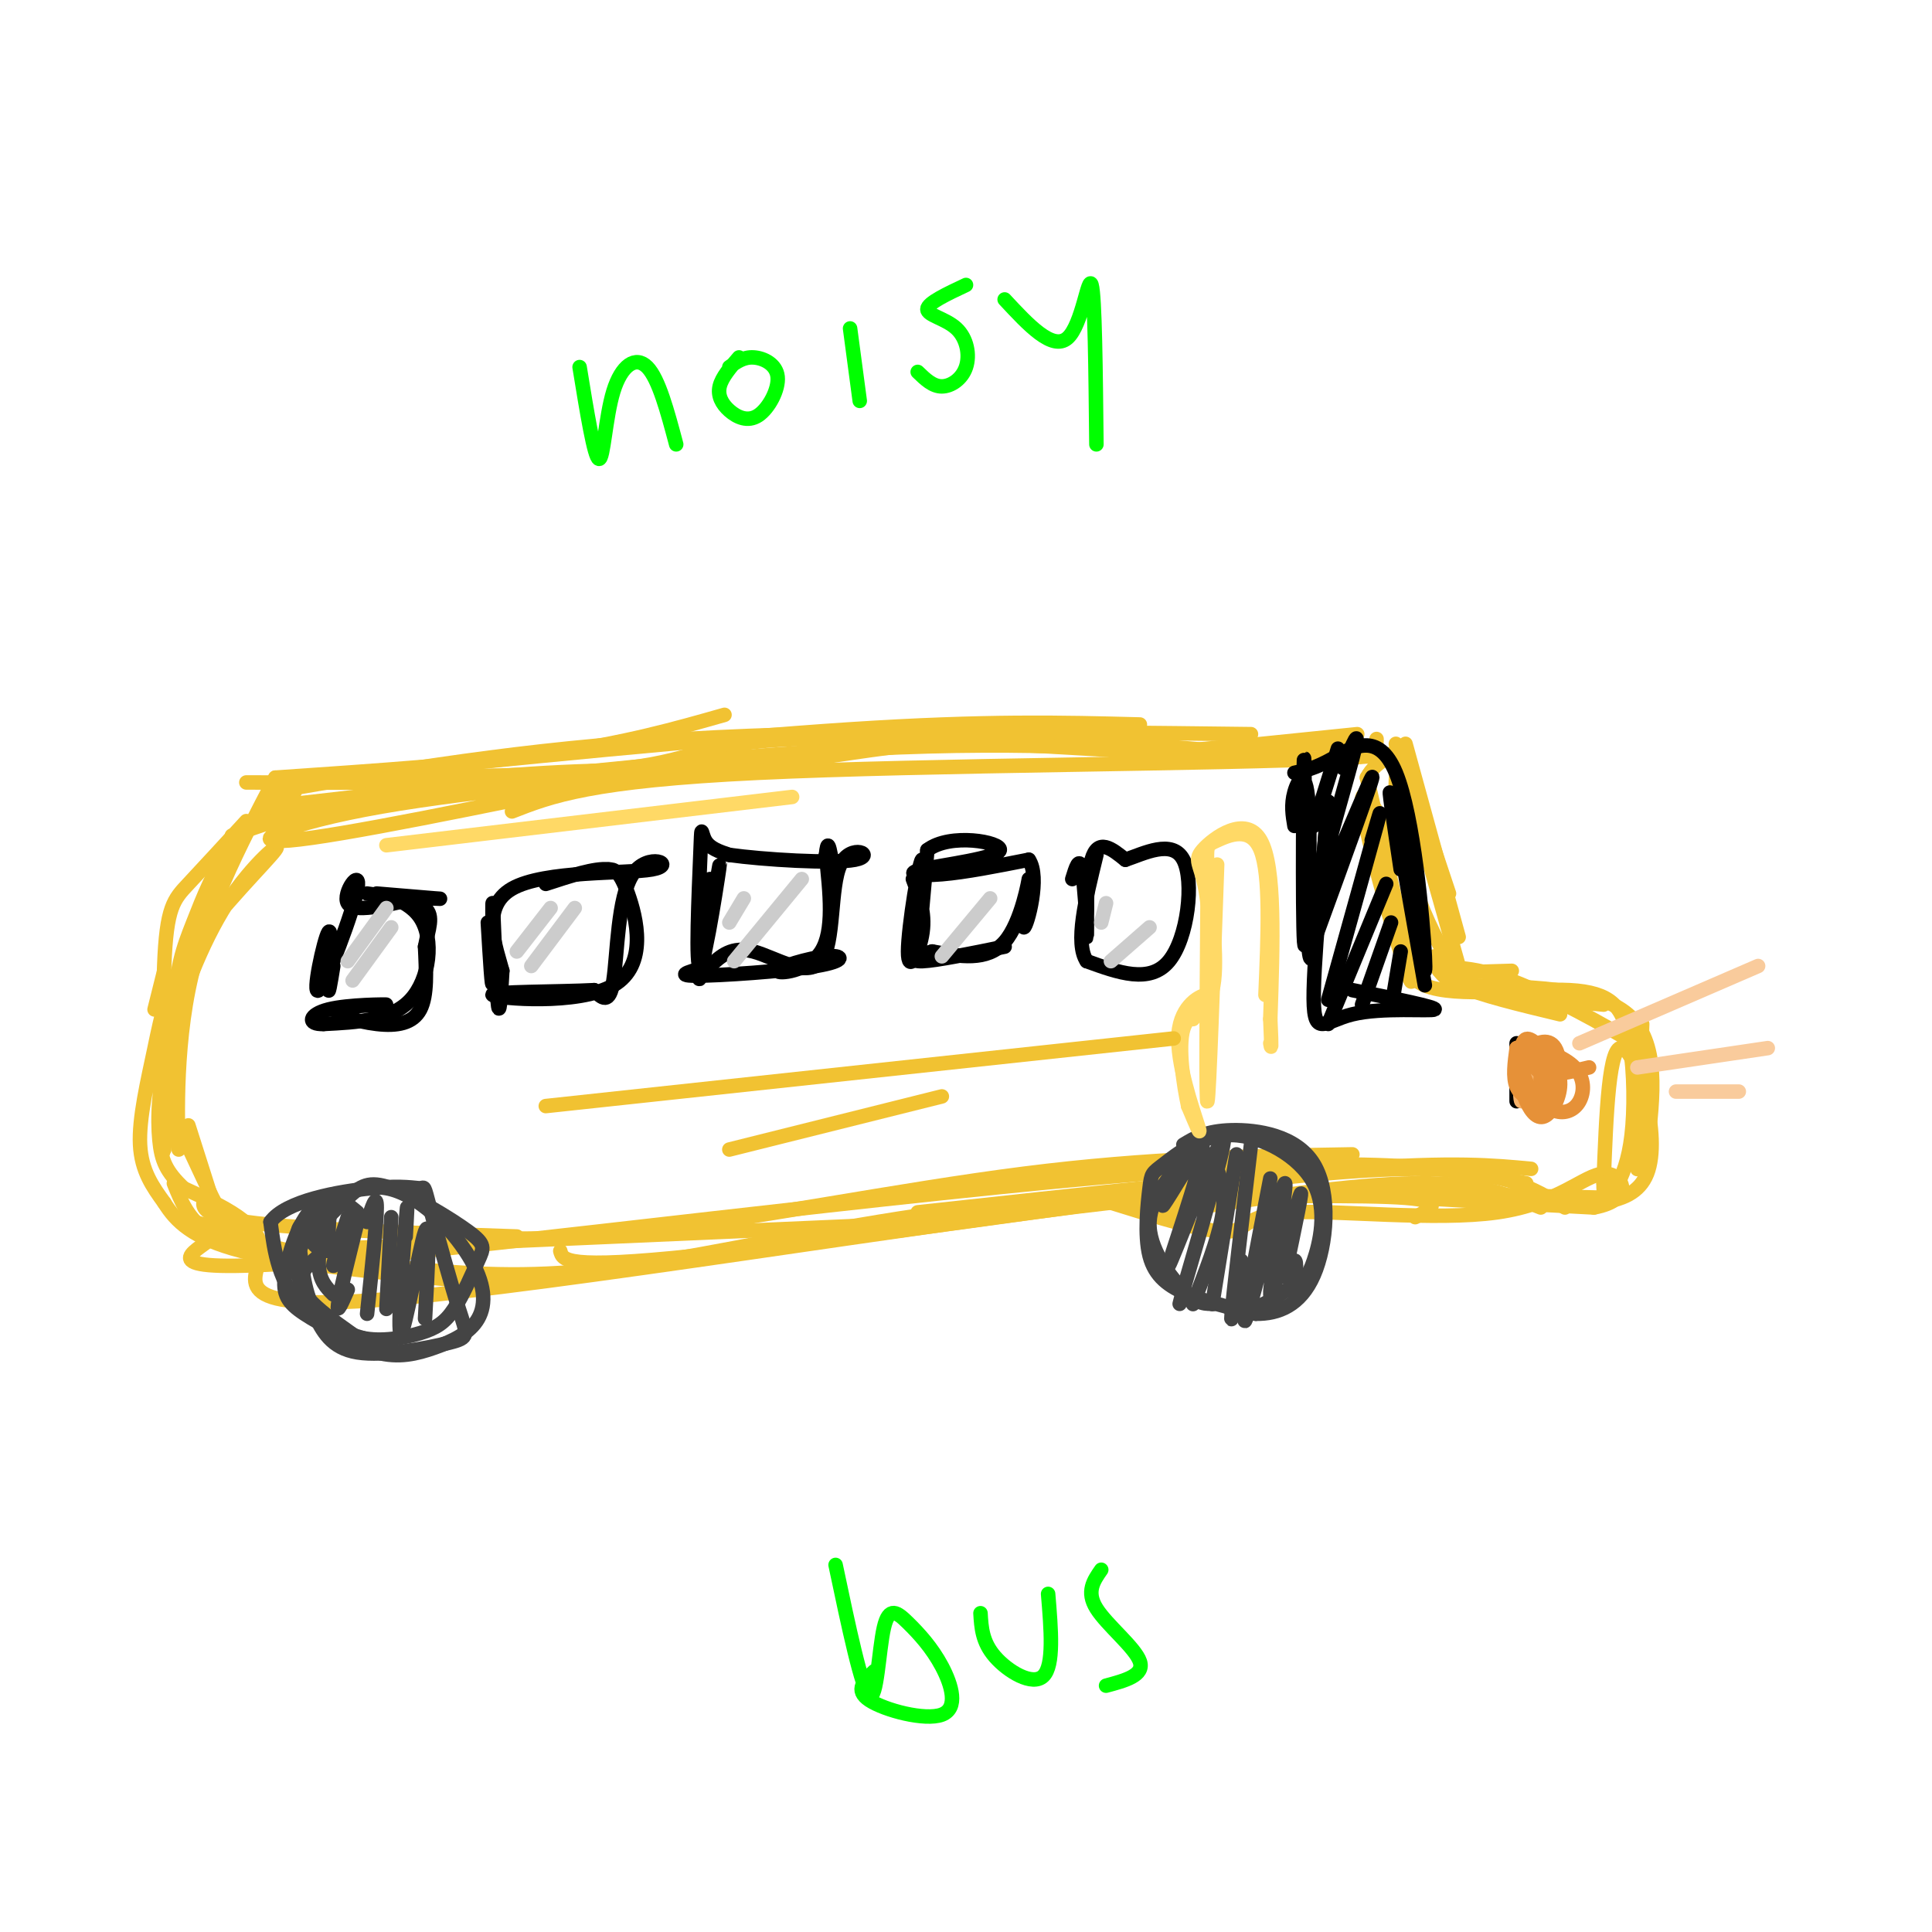<svg viewBox='0 0 400 400' version='1.1' xmlns='http://www.w3.org/2000/svg' xmlns:xlink='http://www.w3.org/1999/xlink'><g fill='none' stroke='rgb(241,194,50)' stroke-width='3' stroke-linecap='round' stroke-linejoin='round'><path d='M32,209c0.000,0.000 2.000,-8.000 2,-8'/><path d='M51,170c-4.493,4.893 -8.986,9.786 -12,13c-3.014,3.214 -4.550,4.748 -5,17c-0.450,12.252 0.187,35.222 0,38c-0.187,2.778 -1.196,-14.635 1,-28c2.196,-13.365 7.598,-22.683 13,-32'/><path d='M57,161c-7.432,14.173 -14.865,28.346 -18,44c-3.135,15.654 -1.973,32.788 -2,33c-0.027,0.212 -1.244,-16.500 -1,-27c0.244,-10.500 1.950,-14.788 4,-20c2.050,-5.212 4.443,-11.346 8,-16c3.557,-4.654 8.279,-7.827 13,-11'/><path d='M57,161c20.750,-1.417 41.500,-2.833 57,-5c15.500,-2.167 25.750,-5.083 36,-8'/><path d='M67,161c40.417,-4.083 80.833,-8.167 109,-10c28.167,-1.833 44.083,-1.417 60,-1'/><path d='M258,157c-36.956,-2.311 -73.911,-4.622 -93,-4c-19.089,0.622 -20.311,4.178 -35,6c-14.689,1.822 -42.844,1.911 -71,2'/><path d='M51,162c34.000,0.089 68.000,0.179 93,-2c25.000,-2.179 41.000,-6.625 63,-7c22.000,-0.375 50.000,3.321 64,4c14.000,0.679 14.000,-1.661 14,-4'/><path d='M259,157c-22.583,-1.833 -45.167,-3.667 -79,-2c-33.833,1.667 -78.917,6.833 -124,12'/><path d='M56,164c26.083,-4.500 52.167,-9.000 86,-11c33.833,-2.000 75.417,-1.500 117,-1'/><path d='M232,157c0.000,0.000 49.000,-5.000 49,-5'/><path d='M231,157c14.167,-1.583 28.333,-3.167 38,-3c9.667,0.167 14.833,2.083 20,4'/><path d='M291,158c0.000,0.000 9.000,27.000 9,27'/><path d='M291,154c0.000,0.000 11.000,40.000 11,40'/><path d='M289,154c0.000,0.000 13.000,46.000 13,46'/><path d='M291,155c-1.111,1.956 -2.222,3.911 -2,9c0.222,5.089 1.778,13.311 4,20c2.222,6.689 5.111,11.844 8,17'/><path d='M297,198c0.333,2.000 0.667,4.000 5,6c4.333,2.000 12.667,4.000 21,6'/><path d='M302,205c0.000,0.000 30.000,3.000 30,3'/><path d='M301,204c14.667,0.167 29.333,0.333 36,6c6.667,5.667 5.333,16.833 4,28'/><path d='M340,212c-0.517,14.510 -1.033,29.020 -1,30c0.033,0.980 0.617,-11.569 1,-18c0.383,-6.431 0.567,-6.744 -5,-10c-5.567,-3.256 -16.883,-9.453 -25,-12c-8.117,-2.547 -13.033,-1.442 -12,-1c1.033,0.442 8.017,0.221 15,0'/><path d='M39,233c0.000,0.000 7.000,22.000 7,22'/><path d='M36,245c1.500,3.750 3.000,7.500 7,10c4.000,2.500 10.500,3.750 17,5'/><path d='M43,247c-1.333,2.250 -2.667,4.500 8,6c10.667,1.500 33.333,2.250 56,3'/><path d='M59,259c0.000,0.000 137.000,-6.000 137,-6'/><path d='M83,255c13.844,1.244 27.689,2.489 50,0c22.311,-2.489 53.089,-8.711 79,-12c25.911,-3.289 46.956,-3.644 68,-4'/><path d='M190,251c34.417,-3.750 68.833,-7.500 90,-9c21.167,-1.500 29.083,-0.750 37,0'/><path d='M316,245c-14.857,-2.976 -29.714,-5.952 -79,-2c-49.286,3.952 -133.000,14.833 -170,18c-37.000,3.167 -27.286,-1.381 -24,-4c3.286,-2.619 0.143,-3.310 -3,-4'/><path d='M34,237c0.098,-3.659 0.196,-7.318 2,-5c1.804,2.318 5.314,10.612 8,16c2.686,5.388 4.548,7.869 12,10c7.452,2.131 20.492,3.911 33,5c12.508,1.089 24.483,1.485 42,-1c17.517,-2.485 40.576,-7.853 64,-11c23.424,-3.147 47.212,-4.074 71,-5'/><path d='M217,250c29.083,-4.000 58.167,-8.000 76,-8c17.833,0.000 24.417,4.000 31,8'/><path d='M333,248c-26.250,-0.667 -52.500,-1.333 -53,-1c-0.500,0.333 24.750,1.667 50,3'/><path d='M330,250c8.860,-1.629 6.009,-7.202 2,-7c-4.009,0.202 -9.178,6.178 -22,8c-12.822,1.822 -33.298,-0.509 -43,0c-9.702,0.509 -8.629,3.860 -13,4c-4.371,0.140 -14.185,-2.930 -24,-6'/><path d='M230,249c-36.286,4.036 -115.000,17.125 -150,20c-35.000,2.875 -26.286,-4.464 -26,-10c0.286,-5.536 -7.857,-9.268 -16,-13'/><path d='M38,246c-3.595,-3.468 -4.583,-5.637 -5,-10c-0.417,-4.363 -0.263,-10.920 2,-20c2.263,-9.080 6.634,-20.684 12,-29c5.366,-8.316 11.728,-13.344 10,-11c-1.728,2.344 -11.546,12.061 -17,20c-5.454,7.939 -6.545,14.099 -8,21c-1.455,6.901 -3.273,14.543 -3,20c0.273,5.457 2.636,8.728 5,12'/><path d='M34,249c2.378,3.822 5.822,7.378 16,10c10.178,2.622 27.089,4.311 44,6'/><path d='M116,259c0.500,1.917 1.000,3.833 28,1c27.000,-2.833 80.500,-10.417 134,-18'/><path d='M242,248c20.250,-0.333 40.500,-0.667 49,0c8.500,0.667 5.250,2.333 2,4'/><path d='M241,251c19.500,-2.917 39.000,-5.833 52,-6c13.000,-0.167 19.500,2.417 26,5'/><path d='M315,248c11.444,1.400 22.889,2.800 26,-5c3.111,-7.800 -2.111,-24.800 -5,-26c-2.889,-1.200 -3.444,13.400 -4,28'/><path d='M332,245c-0.119,4.793 1.582,2.776 3,0c1.418,-2.776 2.551,-6.310 3,-12c0.449,-5.690 0.213,-13.535 -1,-19c-1.213,-5.465 -3.404,-8.548 -12,-9c-8.596,-0.452 -23.599,1.728 -30,-1c-6.401,-2.728 -4.201,-10.364 -2,-18'/><path d='M293,186c-3.500,-10.012 -11.250,-26.042 -11,-20c0.250,6.042 8.500,34.155 10,37c1.500,2.845 -3.750,-19.577 -9,-42'/><path d='M283,161c3.786,-7.488 17.750,-5.208 -6,-4c-23.750,1.208 -85.214,1.345 -120,3c-34.786,1.655 -42.893,4.827 -51,8'/><path d='M48,173c12.187,-4.287 24.373,-8.574 43,-11c18.627,-2.426 43.694,-2.990 41,-2c-2.694,0.990 -33.148,3.536 -53,7c-19.852,3.464 -29.100,7.847 -19,7c10.100,-0.847 39.550,-6.923 69,-13'/></g>
<g fill='none' stroke='rgb(0,0,0)' stroke-width='3' stroke-linecap='round' stroke-linejoin='round'><path d='M69,200c-0.559,3.478 -1.117,6.956 -1,4c0.117,-2.956 0.910,-12.344 0,-11c-0.910,1.344 -3.522,13.422 -2,12c1.522,-1.422 7.179,-16.344 8,-21c0.821,-4.656 -3.194,0.956 -2,3c1.194,2.044 7.597,0.522 14,-1'/><path d='M86,186c3.939,-0.081 6.788,0.216 4,0c-2.788,-0.216 -11.211,-0.944 -12,-1c-0.789,-0.056 6.057,0.562 9,5c2.943,4.438 1.984,12.697 -2,17c-3.984,4.303 -10.992,4.652 -18,5'/><path d='M67,212c-3.474,0.157 -3.158,-1.949 1,-3c4.158,-1.051 12.158,-1.047 12,-1c-0.158,0.047 -8.475,0.136 -10,1c-1.525,0.864 3.743,2.502 8,3c4.257,0.498 7.502,-0.143 9,-3c1.498,-2.857 1.249,-7.928 1,-13'/><path d='M88,196c0.689,-3.667 1.911,-6.333 0,-8c-1.911,-1.667 -6.956,-2.333 -12,-3'/><path d='M101,191c0.446,7.512 0.893,15.024 1,12c0.107,-3.024 -0.125,-16.583 0,-16c0.125,0.583 0.607,15.310 1,20c0.393,4.690 0.696,-0.655 1,-6'/><path d='M104,201c-1.203,-4.612 -4.712,-13.142 2,-17c6.712,-3.858 23.644,-3.044 29,-4c5.356,-0.956 -0.866,-3.680 -4,1c-3.134,4.680 -3.181,16.766 -4,22c-0.819,5.234 -2.409,3.617 -4,2'/><path d='M123,205c-6.829,0.370 -21.903,0.295 -21,1c0.903,0.705 17.781,2.190 25,-2c7.219,-4.190 4.777,-14.054 3,-19c-1.777,-4.946 -2.888,-4.973 -4,-5'/><path d='M126,180c-2.833,-0.333 -7.917,1.333 -13,3'/><path d='M147,182c-1.420,11.874 -2.839,23.748 -2,20c0.839,-3.748 3.938,-23.118 4,-23c0.062,0.118 -2.911,19.722 -4,21c-1.089,1.278 -0.293,-15.771 0,-23c0.293,-7.229 0.084,-4.637 1,-3c0.916,1.637 2.958,2.318 5,3'/><path d='M151,177c6.832,0.966 21.411,1.880 26,1c4.589,-0.880 -0.811,-3.556 -3,1c-2.189,4.556 -1.166,16.342 -4,20c-2.834,3.658 -9.524,-0.812 -14,-2c-4.476,-1.188 -6.738,0.906 -9,3'/><path d='M147,200c-3.503,0.993 -7.760,1.975 -3,2c4.760,0.025 18.538,-0.908 25,-2c6.462,-1.092 5.608,-2.344 2,-2c-3.608,0.344 -9.971,2.285 -10,3c-0.029,0.715 6.278,0.204 9,-4c2.722,-4.204 1.861,-12.102 1,-20'/><path d='M171,177c0.333,-3.333 0.667,-1.667 1,0'/><path d='M189,182c1.287,3.426 2.574,6.852 2,11c-0.574,4.148 -3.010,9.019 -3,4c0.010,-5.019 2.464,-19.928 3,-19c0.536,0.928 -0.847,17.694 -1,20c-0.153,2.306 0.923,-9.847 2,-22'/><path d='M192,176c4.683,-3.620 15.389,-1.671 15,0c-0.389,1.671 -11.874,3.065 -16,4c-4.126,0.935 -0.893,1.410 4,1c4.893,-0.410 11.447,-1.705 18,-3'/><path d='M213,178c2.466,3.514 -0.370,13.797 -1,14c-0.630,0.203 0.946,-9.676 1,-10c0.054,-0.324 -1.413,8.907 -5,13c-3.587,4.093 -9.293,3.046 -15,2'/><path d='M193,197c-3.533,0.889 -4.867,2.111 -2,2c2.867,-0.111 9.933,-1.556 17,-3'/><path d='M222,182c0.731,-2.391 1.462,-4.781 2,-2c0.538,2.781 0.882,10.734 1,10c0.118,-0.734 0.011,-10.156 0,-9c-0.011,1.156 0.074,12.888 0,13c-0.074,0.112 -0.307,-11.397 1,-16c1.307,-4.603 4.153,-2.302 7,0'/><path d='M233,178c3.774,-1.250 9.708,-4.375 12,0c2.292,4.375 0.940,16.250 -3,21c-3.940,4.750 -10.470,2.375 -17,0'/><path d='M225,199c-2.500,-3.667 -0.250,-12.833 2,-22'/><path d='M268,171c-0.370,-2.185 -0.739,-4.370 0,-7c0.739,-2.630 2.588,-5.705 3,4c0.412,9.705 -0.611,32.189 -1,27c-0.389,-5.189 -0.143,-38.051 0,-38c0.143,0.051 0.184,33.015 1,40c0.816,6.985 2.408,-12.007 4,-31'/><path d='M275,166c-0.220,3.730 -2.770,28.557 -3,39c-0.230,10.443 1.861,6.504 8,5c6.139,-1.504 16.325,-0.573 17,-1c0.675,-0.427 -8.163,-2.214 -17,-4'/><path d='M277,155c0.000,0.000 -5.000,16.000 -5,16'/><path d='M278,159c2.036,-4.929 4.071,-9.857 2,-2c-2.071,7.857 -8.250,28.500 -7,28c1.250,-0.500 9.929,-22.143 11,-24c1.071,-1.857 -5.464,16.071 -12,34'/><path d='M284,174c1.250,-4.250 2.500,-8.500 1,-3c-1.500,5.500 -5.750,20.750 -10,36'/><path d='M287,183c0.000,0.000 -12.000,29.000 -12,29'/><path d='M288,191c0.000,0.000 -6.000,17.000 -6,17'/><path d='M290,197c0.000,0.000 -2.000,12.000 -2,12'/><path d='M268,160c2.101,-0.435 4.202,-0.869 8,-3c3.798,-2.131 9.292,-5.958 13,3c3.708,8.958 5.631,30.702 6,38c0.369,7.298 -0.815,0.149 -2,-7'/><path d='M290,180c-1.417,-9.500 -2.833,-19.000 -2,-15c0.833,4.000 3.917,21.500 7,39'/><path d='M314,216c0.000,0.000 0.000,12.000 0,12'/></g>
<g fill='none' stroke='rgb(246,178,107)' stroke-width='3' stroke-linecap='round' stroke-linejoin='round'><path d='M317,223c0.218,-4.169 0.437,-8.339 0,-6c-0.437,2.339 -1.529,11.186 -2,11c-0.471,-0.186 -0.322,-9.406 0,-10c0.322,-0.594 0.818,7.439 2,9c1.182,1.561 3.049,-3.349 4,-6c0.951,-2.651 0.986,-3.043 0,-3c-0.986,0.043 -2.993,0.522 -5,1'/><path d='M316,219c-0.200,2.600 1.800,8.600 2,9c0.200,0.400 -1.400,-4.800 -3,-10'/></g>
<g fill='none' stroke='rgb(230,145,56)' stroke-width='3' stroke-linecap='round' stroke-linejoin='round'><path d='M329,221c-3.970,0.972 -7.940,1.943 -10,1c-2.060,-0.943 -2.208,-3.802 -1,-4c1.208,-0.198 3.774,2.264 4,5c0.226,2.736 -1.888,5.747 -4,4c-2.112,-1.747 -4.223,-8.253 -3,-10c1.223,-1.747 5.782,1.264 7,4c1.218,2.736 -0.903,5.198 -3,6c-2.097,0.802 -4.171,-0.057 -5,-2c-0.829,-1.943 -0.415,-4.972 0,-8'/><path d='M314,217c1.784,-1.006 6.243,0.478 7,4c0.757,3.522 -2.187,9.083 -4,8c-1.813,-1.083 -2.495,-8.810 -2,-12c0.495,-3.190 2.167,-1.844 4,0c1.833,1.844 3.829,4.187 4,7c0.171,2.813 -1.481,6.097 -3,7c-1.519,0.903 -2.904,-0.576 -4,-3c-1.096,-2.424 -1.901,-5.795 -2,-8c-0.099,-2.205 0.509,-3.246 3,-3c2.491,0.246 6.863,1.777 9,4c2.137,2.223 2.037,5.137 1,7c-1.037,1.863 -3.011,2.675 -5,2c-1.989,-0.675 -3.995,-2.838 -6,-5'/><path d='M316,225c-1.274,-2.121 -1.460,-4.922 0,-7c1.460,-2.078 4.567,-3.433 6,-1c1.433,2.433 1.194,8.655 0,10c-1.194,1.345 -3.341,-2.187 -3,-4c0.341,-1.813 3.171,-1.906 6,-2'/></g>
<g fill='none' stroke='rgb(249,203,156)' stroke-width='3' stroke-linecap='round' stroke-linejoin='round'><path d='M327,216c0.000,0.000 37.000,-16.000 37,-16'/><path d='M339,221c0.000,0.000 27.000,-4.000 27,-4'/><path d='M347,226c0.000,0.000 13.000,0.000 13,0'/></g>
<g fill='none' stroke='rgb(68,68,68)' stroke-width='3' stroke-linecap='round' stroke-linejoin='round'><path d='M74,251c-2.000,-1.667 -4.000,-3.333 -5,-2c-1.000,1.333 -1.000,5.667 -1,10'/><path d='M68,249c-1.083,4.917 -2.167,9.833 -2,13c0.167,3.167 1.583,4.583 3,6'/><path d='M66,260c-2.833,2.399 -5.667,4.798 -2,9c3.667,4.202 13.833,10.208 14,11c0.167,0.792 -9.667,-3.631 -15,-9c-5.333,-5.369 -6.167,-11.685 -7,-18'/><path d='M56,253c3.076,-4.389 14.266,-6.363 21,-7c6.734,-0.637 9.012,0.063 10,0c0.988,-0.063 0.685,-0.890 2,4c1.315,4.890 4.250,15.496 6,21c1.750,5.504 2.317,5.905 -2,7c-4.317,1.095 -13.519,2.884 -19,2c-5.481,-0.884 -7.240,-4.442 -9,-8'/><path d='M65,272c-2.478,-3.746 -4.173,-9.110 -3,-13c1.173,-3.890 5.215,-6.305 6,-8c0.785,-1.695 -1.686,-2.671 -4,0c-2.314,2.671 -4.469,8.988 -5,13c-0.531,4.012 0.563,5.718 4,8c3.437,2.282 9.219,5.141 15,8'/><path d='M78,280c4.516,1.231 8.305,0.308 12,-1c3.695,-1.308 7.294,-3.002 9,-6c1.706,-2.998 1.519,-7.299 -2,-13c-3.519,-5.701 -10.368,-12.801 -17,-14c-6.632,-1.199 -13.046,3.503 -16,6c-2.954,2.497 -2.449,2.788 -2,6c0.449,3.212 0.843,9.346 3,13c2.157,3.654 6.079,4.827 10,6'/><path d='M75,277c3.914,0.858 8.698,0.004 12,-1c3.302,-1.004 5.122,-2.156 7,-5c1.878,-2.844 3.813,-7.379 5,-10c1.187,-2.621 1.625,-3.327 -2,-6c-3.625,-2.673 -11.312,-7.315 -16,-9c-4.688,-1.685 -6.378,-0.415 -9,2c-2.622,2.415 -6.178,5.976 -7,8c-0.822,2.024 1.089,2.512 3,3'/><path d='M72,252c-1.500,4.667 -3.000,9.333 -3,10c0.000,0.667 1.500,-2.667 3,-6'/><path d='M74,253c-1.833,7.333 -3.667,14.667 -4,17c-0.333,2.333 0.833,-0.333 2,-3'/><path d='M76,253c1.000,-3.083 2.000,-6.167 2,-3c0.000,3.167 -1.000,12.583 -2,22'/><path d='M81,252c0.000,0.000 -1.000,19.000 -1,19'/><path d='M84,256c0.262,-4.601 0.524,-9.202 0,-3c-0.524,6.202 -1.833,23.208 -1,23c0.833,-0.208 3.810,-17.631 5,-21c1.190,-3.369 0.595,7.315 0,18'/><path d='M246,239c-4.144,4.797 -8.288,9.594 -8,15c0.288,5.406 5.009,11.422 8,14c2.991,2.578 4.251,1.718 6,2c1.749,0.282 3.987,1.708 7,1c3.013,-0.708 6.800,-3.548 9,-5c2.200,-1.452 2.811,-1.514 4,-5c1.189,-3.486 2.954,-10.395 0,-16c-2.954,-5.605 -10.629,-9.907 -17,-10c-6.371,-0.093 -11.439,4.022 -14,6c-2.561,1.978 -2.614,1.819 -3,5c-0.386,3.181 -1.104,9.703 0,14c1.104,4.297 4.030,6.371 8,8c3.970,1.629 8.985,2.815 14,4'/><path d='M260,272c4.644,0.080 9.255,-1.721 12,-8c2.745,-6.279 3.624,-17.037 0,-23c-3.624,-5.963 -11.750,-7.132 -17,-7c-5.250,0.132 -7.625,1.566 -10,3'/><path d='M248,238c-4.177,6.879 -8.354,13.758 -7,11c1.354,-2.758 8.239,-15.152 8,-11c-0.239,4.152 -7.603,24.848 -7,24c0.603,-0.848 9.172,-23.242 11,-26c1.828,-2.758 -3.086,14.121 -8,31'/><path d='M245,267c-1.333,5.167 -0.667,2.583 0,0'/><path d='M252,242c0.917,2.667 1.833,5.333 1,10c-0.833,4.667 -3.417,11.333 -6,18'/><path d='M256,239c0.000,0.000 -5.000,31.000 -5,31'/><path d='M259,237c-1.833,15.500 -3.667,31.000 -4,35c-0.333,4.000 0.833,-3.500 2,-11'/><path d='M263,244c-3.163,16.309 -6.325,32.619 -5,29c1.325,-3.619 7.139,-27.166 8,-28c0.861,-0.834 -3.230,21.045 -3,23c0.230,1.955 4.780,-16.013 6,-20c1.220,-3.987 -0.890,6.006 -3,16'/><path d='M266,264c-0.022,1.511 1.422,-2.711 2,-3c0.578,-0.289 0.289,3.356 0,7'/></g>
<g fill='none' stroke='rgb(204,204,204)' stroke-width='3' stroke-linecap='round' stroke-linejoin='round'><path d='M80,188c0.000,0.000 -8.000,11.000 -8,11'/><path d='M81,192c0.000,0.000 -8.000,11.000 -8,11'/><path d='M114,188c0.000,0.000 -7.000,9.000 -7,9'/><path d='M119,188c0.000,0.000 -9.000,12.000 -9,12'/><path d='M154,186c0.000,0.000 -3.000,5.000 -3,5'/><path d='M166,182c0.000,0.000 -14.000,17.000 -14,17'/><path d='M205,186c0.000,0.000 -10.000,12.000 -10,12'/><path d='M229,187c0.000,0.000 -1.000,4.000 -1,4'/><path d='M238,192c0.000,0.000 -8.000,7.000 -8,7'/></g>
<g fill='none' stroke='rgb(255,217,102)' stroke-width='3' stroke-linecap='round' stroke-linejoin='round'><path d='M80,175c0.000,0.000 84.000,-10.000 84,-10'/><path d='M252,179c-0.833,23.833 -1.667,47.667 -2,49c-0.333,1.333 -0.167,-19.833 0,-41'/><path d='M250,187c-0.917,-8.274 -3.208,-8.458 -1,-11c2.208,-2.542 8.917,-7.440 12,-2c3.083,5.440 2.542,21.220 2,37'/><path d='M263,211c0.333,7.000 0.167,6.000 0,5'/><path d='M247,211c2.077,-2.429 4.155,-4.857 3,-5c-1.155,-0.143 -5.542,2.000 -6,8c-0.458,6.000 3.012,15.857 4,19c0.988,3.143 -0.506,-0.429 -2,-4'/><path d='M246,229c-0.905,-4.060 -2.167,-12.208 -1,-16c1.167,-3.792 4.762,-3.226 6,-8c1.238,-4.774 0.119,-14.887 -1,-25'/><path d='M250,180c-0.226,-4.988 -0.292,-4.958 2,-6c2.292,-1.042 6.940,-3.155 9,2c2.060,5.155 1.530,17.577 1,30'/></g>
<g fill='none' stroke='rgb(241,194,50)' stroke-width='3' stroke-linecap='round' stroke-linejoin='round'><path d='M113,229c0.000,0.000 130.000,-14.000 130,-14'/><path d='M151,238c0.000,0.000 44.000,-11.000 44,-11'/></g>
<g fill='none' stroke='rgb(0,255,0)' stroke-width='3' stroke-linecap='round' stroke-linejoin='round'><path d='M120,76c1.524,9.369 3.048,18.738 4,19c0.952,0.262 1.333,-8.583 3,-14c1.667,-5.417 4.619,-7.405 7,-5c2.381,2.405 4.190,9.202 6,16'/><path d='M153,74c-1.776,2.056 -3.552,4.111 -4,6c-0.448,1.889 0.432,3.611 2,5c1.568,1.389 3.822,2.444 6,1c2.178,-1.444 4.279,-5.389 4,-8c-0.279,-2.611 -2.937,-3.889 -5,-4c-2.063,-0.111 -3.532,0.944 -5,2'/><path d='M176,68c0.000,0.000 2.000,15.000 2,15'/><path d='M200,59c-3.968,1.866 -7.936,3.732 -8,5c-0.064,1.268 3.777,1.938 6,4c2.223,2.062 2.829,5.517 2,8c-0.829,2.483 -3.094,3.995 -5,4c-1.906,0.005 -3.453,-1.498 -5,-3'/><path d='M208,62c4.956,5.333 9.911,10.667 13,8c3.089,-2.667 4.311,-13.333 5,-11c0.689,2.333 0.844,17.667 1,33'/><path d='M173,324c2.722,12.916 5.445,25.833 7,27c1.555,1.167 1.944,-9.414 3,-14c1.056,-4.586 2.780,-3.176 5,-1c2.220,2.176 4.935,5.119 7,9c2.065,3.881 3.479,8.699 0,10c-3.479,1.301 -11.851,-0.914 -15,-3c-3.149,-2.086 -1.074,-4.043 1,-6'/><path d='M203,334c0.178,2.978 0.356,5.956 3,9c2.644,3.044 7.756,6.156 10,4c2.244,-2.156 1.622,-9.578 1,-17'/><path d='M228,325c-1.578,2.267 -3.156,4.533 -1,8c2.156,3.467 8.044,8.133 9,11c0.956,2.867 -3.022,3.933 -7,5'/></g>
</svg>